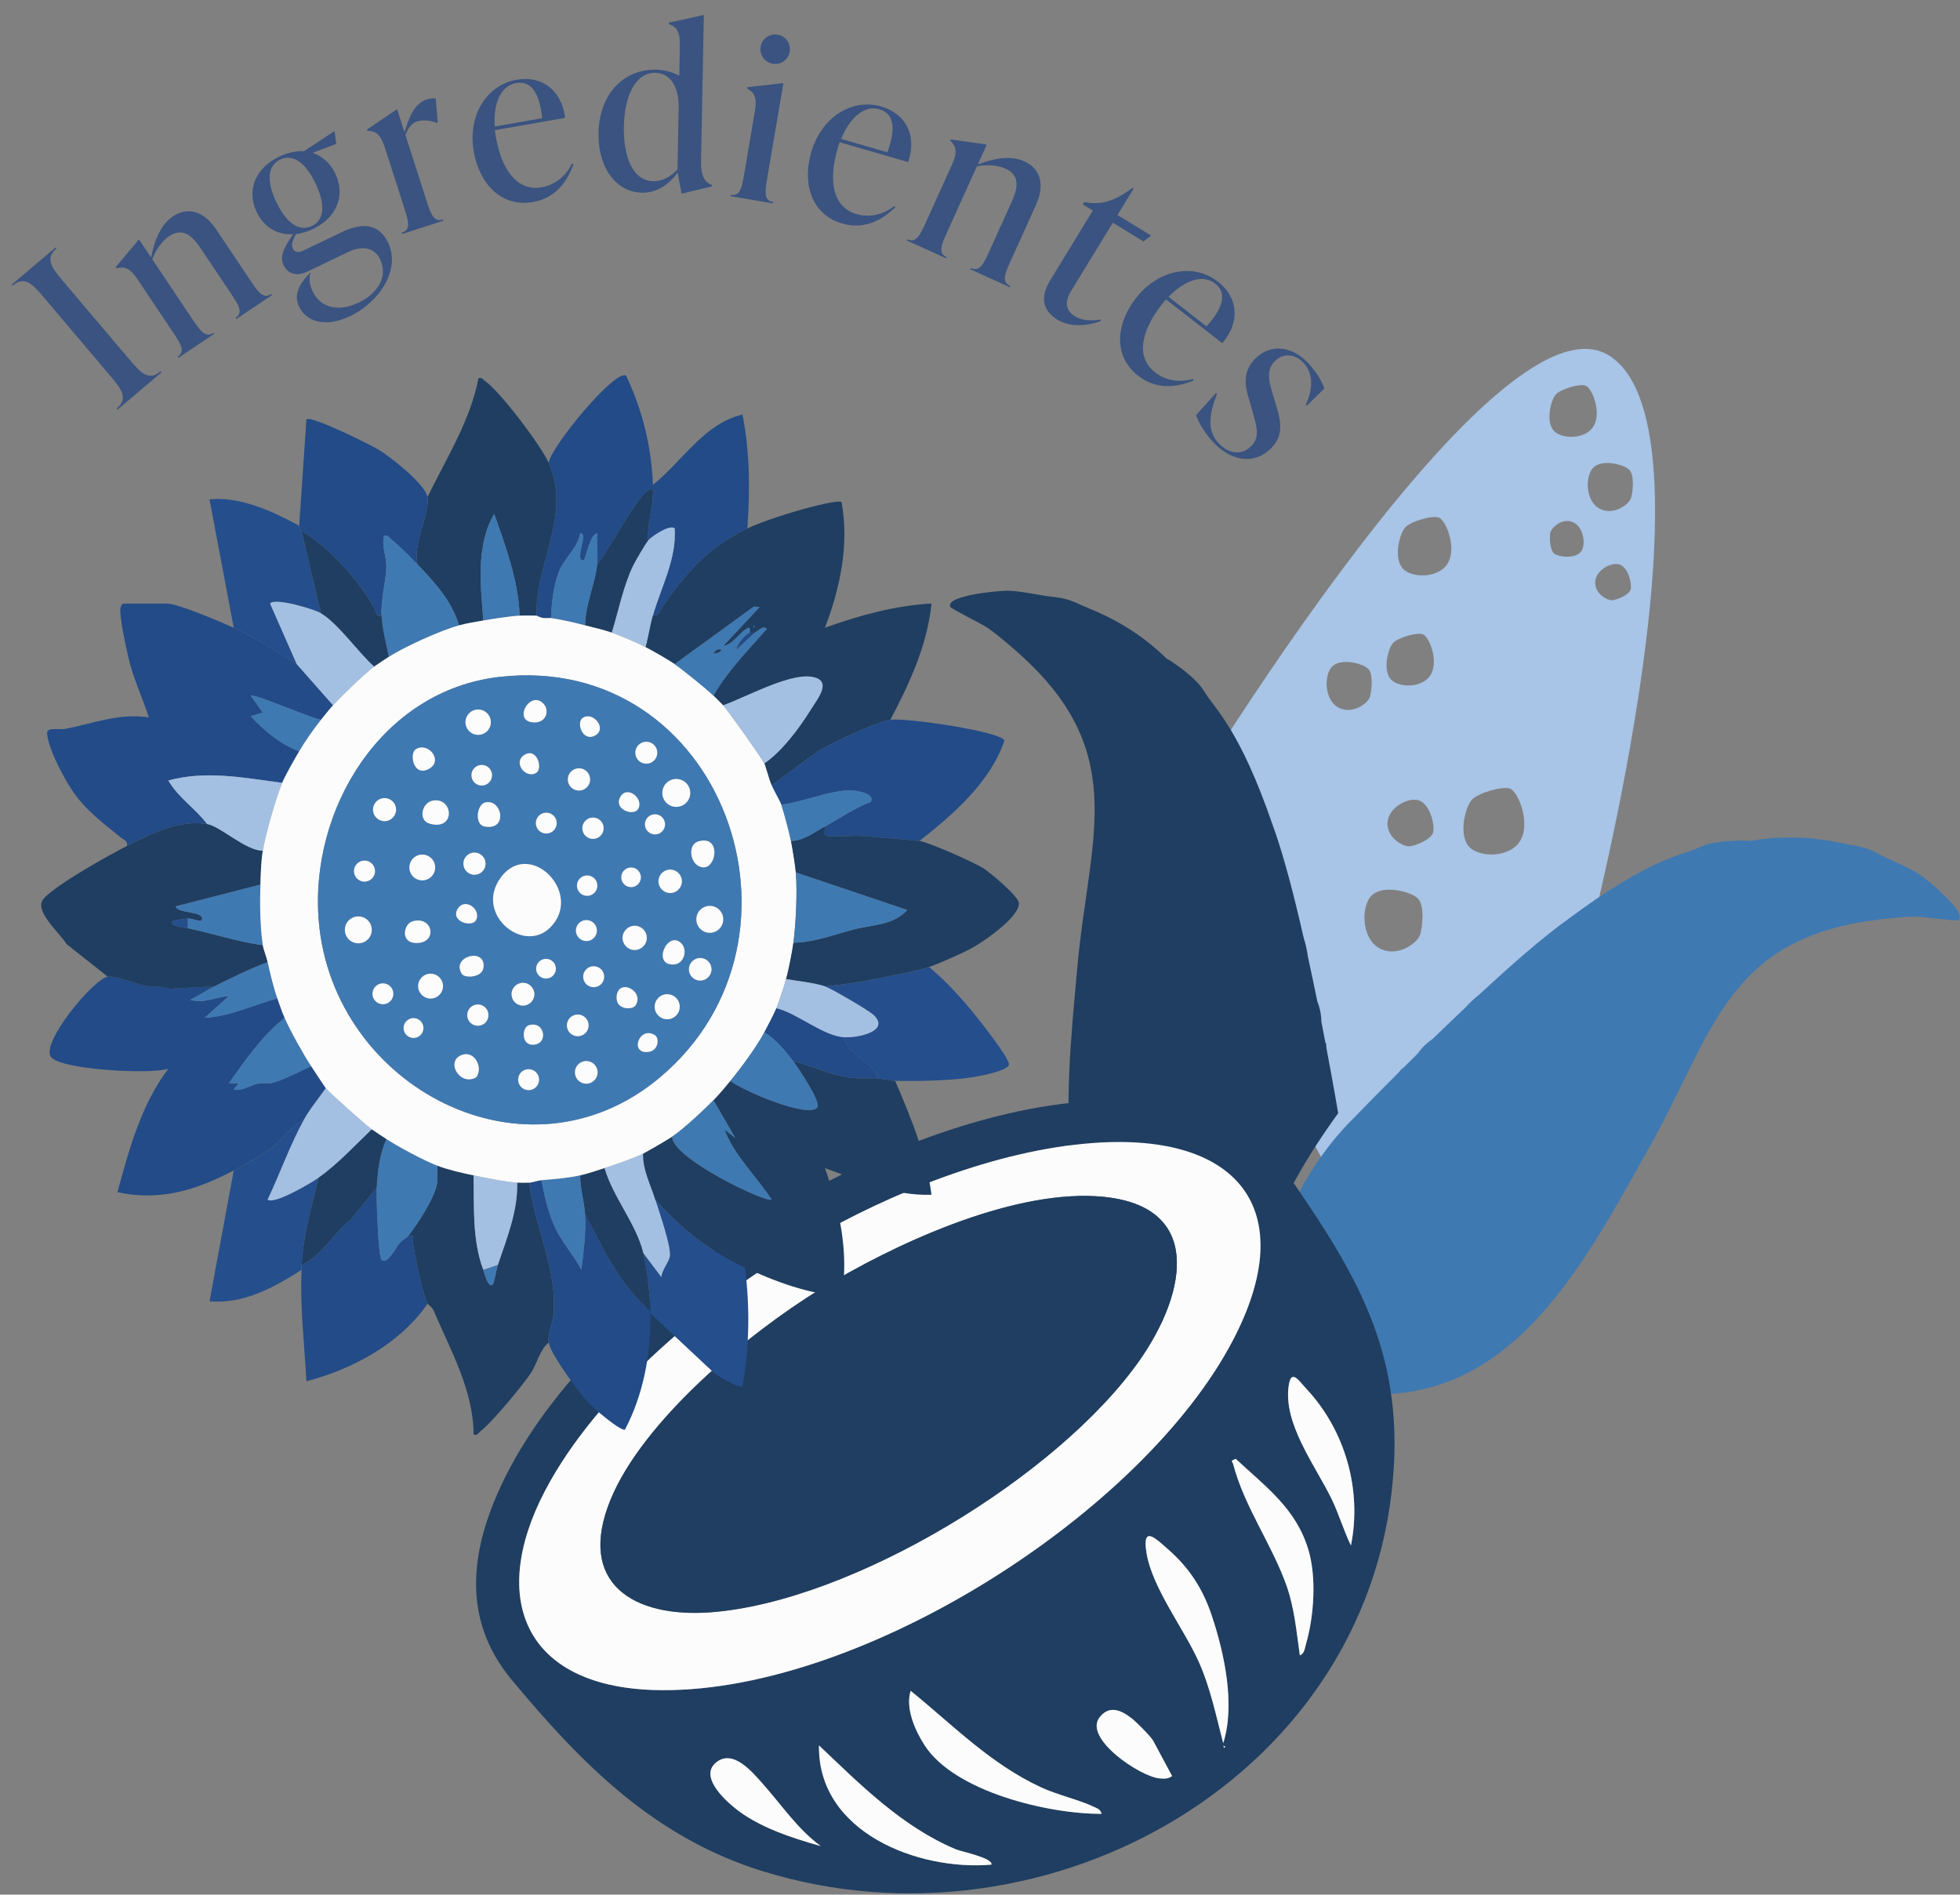 <svg width="809" height="782" viewBox="0 0 809 782" fill="none" xmlns="http://www.w3.org/2000/svg">
<rect x="0" y="0" width="809" height="782" fill="#808080" stroke="none"/>
<path d="M48.531 169.04L48.17 168.612C52.987 164.535 50.267 160.752 45.83 155.506L17.754 122.345C13.316 117.099 10.031 113.802 5.214 117.879L4.853 117.451L22.99 102.1L23.35 102.528C18.533 106.605 21.253 110.388 25.691 115.634L53.767 148.795C58.204 154.041 61.49 157.338 66.307 153.261L66.668 153.689L48.531 169.04Z" fill="#3A5380"/>
<path d="M103.52 116.034C106.827 120.963 108.81 123.438 111.98 121.321L112.292 121.783L97.487 131.705L97.175 131.243C100.337 129.117 98.817 126.346 95.501 121.408L82.794 102.435C79.183 97.035 75.259 93.849 69.786 97.519C66.932 99.426 64.37 102.936 62.827 106.978L79.618 132.048C82.925 136.978 84.907 139.453 88.077 137.335L88.389 137.797L73.584 147.719L73.272 147.257C76.434 145.131 74.914 142.36 71.599 137.422L56.825 115.36C53.517 110.431 51.275 109.914 48.04 110.744L47.728 110.282L57.102 99.088L57.41 98.886L62.371 106.297C63.643 99.527 66.252 92.741 71.344 89.332C77.514 85.206 84.114 87.039 89.277 94.758L103.537 116.05L103.52 116.034Z" fill="#3A5380"/>
<path d="M140.93 95.858C150.14 91.438 156.631 92.747 160.172 100.11C165.633 111.501 156.201 124.879 144.648 130.425C134.437 135.33 126.464 132.866 123.452 126.593C121.285 122.07 123.178 117.866 126.814 113.86L127.828 112.758L128.162 112.596C127.326 115.369 127.871 117.78 129.116 120.383C132.29 126.99 139.606 128.949 148.141 124.845C156.179 120.989 160.194 113.915 156.901 107.048C154.648 102.361 149.815 101.071 143.624 104.048L126.97 112.043C122.112 114.372 118.652 112.745 117.082 109.474C115.316 105.789 117.243 102.085 121.034 96.664C114.631 97.052 109.035 93.978 105.946 87.534C101.603 78.495 105.539 69.297 115.164 64.681C118.679 62.992 122.227 62.221 125.415 62.442L138.091 54.093L138.795 59.415L129.013 63.074C132.936 64.389 136.254 67.217 138.387 71.659C142.73 80.698 138.965 89.82 129.25 94.479C126.826 95.639 124.492 96.355 122.158 96.652C120.442 99.736 120.214 101.193 120.896 102.609C121.536 103.951 122.942 104.517 125.285 103.39L140.939 95.882L140.93 95.858ZM114.054 83.422C117.783 91.208 122.984 96.029 128.76 93.248C134.455 90.518 133.949 83.452 130.212 75.658C126.483 67.872 121.324 63.14 115.629 65.871C109.934 68.601 110.316 75.628 114.062 83.414L114.054 83.422Z" fill="#3A5380"/>
<path d="M179.841 40.634L180.67 50.508L180.14 50.674C177.444 49.591 174.282 49.443 172.16 50.122C170.39 50.688 168.709 52.114 167.347 55.767L176.154 83.166C177.972 88.82 179.199 91.744 182.83 90.57L182.996 91.1L166.024 96.565L165.859 96.034C169.482 94.868 168.785 91.779 166.966 86.124L158.839 60.846C157.02 55.192 155.006 54.088 151.655 53.985L151.489 53.455L163.585 45.273L163.936 45.159L166.973 54.616C168.894 47.859 171.39 42.561 176.074 41.064C177.224 40.69 178.427 40.495 179.841 40.634Z" fill="#3A5380"/>
<path d="M236.696 67.754C234.345 74.289 229.794 81.685 219.919 83.4C207.115 85.628 197.895 76.03 195.548 62.58C192.963 47.756 200.742 35.089 213.276 32.907C223.429 31.137 231.791 36.927 233.269 48.653L204.275 53.713C204.341 54.647 204.516 55.654 204.68 56.57C207.027 70.02 213.414 79.079 223.567 77.309C229.514 76.273 233.888 72.204 236.084 67.486L236.696 67.754ZM204.198 52.22L223.776 48.801C222.817 38.978 219.534 33.137 213.038 34.274C206.174 35.474 203.63 43.547 204.198 52.22Z" fill="#3A5380"/>
<path d="M289.351 66.628C289.238 72.564 290.764 75.195 293.904 76.369L293.898 76.927L281.681 79.851L281.303 79.841L279.702 71.269C276.185 75.938 271.377 79.653 264.965 79.532C254.382 79.323 246.772 69.343 247.049 54.86C247.363 38.801 257.393 28.498 270.858 28.761C274.479 28.834 277.706 29.817 280.375 31.262L280.613 18.725C280.727 12.79 279.177 11.086 276.045 9.904L276.051 9.346L290.136 6.273L290.506 6.275L289.351 66.612L289.351 66.628ZM279.629 69.974L280.117 44.538C280.276 36.18 276.957 30.176 270.463 30.056C261.834 29.894 257.727 40.491 257.504 52.092C257.27 64.44 260.969 74.632 269.696 74.792C273.686 74.867 276.979 72.706 279.629 69.974Z" fill="#3A5380"/>
<path d="M313.969 19.24C314.532 15.947 317.635 13.748 321.019 14.318C324.312 14.882 326.511 17.985 325.956 21.286C325.378 24.678 322.274 26.877 318.981 26.314C315.589 25.735 313.39 22.632 313.969 19.24ZM301.472 80.958L301.569 80.406C305.323 81.043 306.129 77.984 307.121 72.122L311.576 45.95C312.577 40.096 311.294 38.182 308.375 36.545L308.472 35.993L322.977 34.325L323.339 34.384L316.639 73.737C315.638 79.591 315.383 82.747 319.129 83.393L319.033 83.945L301.464 80.95L301.472 80.958Z" fill="#3A5380"/>
<path d="M369.537 85.55C364.562 90.393 357.219 95.033 347.59 92.246C335.098 88.633 331.042 75.953 334.84 62.85C339.017 48.403 351.568 40.434 363.788 43.978C373.681 46.842 378.661 55.722 374.843 66.888L346.575 58.705C346.222 59.573 345.944 60.546 345.69 61.446C341.899 74.556 343.659 85.506 353.552 88.37C359.352 90.045 365.066 88.315 369.109 85.041L369.537 85.55ZM347.174 57.331L366.258 62.851C369.709 53.604 369.316 46.922 362.987 45.092C356.296 43.155 350.466 49.302 347.174 57.331Z" fill="#3A5380"/>
<path d="M417.001 108.016C414.556 113.428 413.494 116.419 416.962 117.989L416.733 118.494L400.496 111.141L400.724 110.636C404.192 112.206 405.742 109.445 408.204 104.032L417.623 83.227C420.305 77.301 420.944 72.291 414.936 69.578C411.808 68.158 407.468 67.827 403.224 68.651L390.783 96.135C388.338 101.547 387.276 104.538 390.744 106.108L390.515 106.612L374.278 99.26L374.506 98.755C377.974 100.325 379.524 97.564 381.986 92.151L392.936 67.969C395.381 62.557 394.636 60.387 392.221 58.059L392.45 57.555L406.908 59.613L407.247 59.763L403.579 67.881C410.009 65.392 417.141 64.03 422.727 66.563C429.497 69.624 431.406 76.204 427.58 84.653L417.009 107.991L417.001 108.016Z" fill="#3A5380"/>
<path d="M454.446 132.479C447.819 134.956 441.085 134.767 436.653 132.057C430.553 128.336 429.051 122.955 433.458 115.742L451.069 86.891L446.952 84.373L447.534 83.419L448.933 83.623C454.742 84.452 460.019 83.108 467.452 77.523L467.925 77.818L461.247 88.757L475.116 97.228L471.993 99.665L459.311 91.92L441.986 120.289C439.277 124.721 439.933 128.288 443.817 130.646C446.672 132.383 450.745 132.489 454.172 131.86L454.454 132.471L454.446 132.479Z" fill="#3A5380"/>
<path d="M492.657 157.019C486.246 159.672 477.707 161.272 469.797 155.114C459.532 147.135 460.455 133.855 468.843 123.081C478.081 111.209 492.681 108.455 502.721 116.266C510.855 122.593 512.189 132.68 504.498 141.643L481.269 123.568C480.625 124.237 480 125.052 479.43 125.777C471.059 136.55 468.638 147.371 476.772 153.698C481.535 157.402 487.486 157.917 492.456 156.374L492.665 157.01L492.657 157.019ZM482.317 122.515L497.994 134.712C504.624 127.401 506.74 121.043 501.537 117.01C496.033 112.736 488.35 116.274 482.309 122.523L482.317 122.515Z" fill="#3A5380"/>
<path d="M493.689 171.329L501.91 162.217L502.312 162.603C499.137 170.795 497.952 177.809 503.221 183.179C506.867 186.888 512.098 188.384 516.339 184.22C520.185 180.448 518.845 176.303 516.681 168.8L515.542 164.849C514.081 159.91 512.431 153.596 518.268 147.875C524.565 141.695 533.223 142.965 539.587 149.455C542.188 152.108 545.363 156.54 546.639 160.349L539.351 167.508L538.95 167.121C542.045 160.449 542.105 153.882 537.882 149.569C534.303 145.924 529.58 145.74 526.266 148.993C522.558 152.639 523.759 157.312 525.09 161.851L526.234 165.663C528.272 172.511 530.634 179.157 524.474 185.212C517.911 191.651 508.666 190.573 501.257 183.026C497.937 179.648 494.896 174.96 493.689 171.329Z" fill="#3A5380"/>
<g clip-path="url(#clip0_1195_254)">
<path d="M652.05 402.89C652.05 402.89 712.88 178.21 664.38 146.88C615.88 115.56 477.47 350.07 477.47 350.07L551.72 489.68L652.05 402.88V402.89ZM627.66 346.68C623.58 354.25 610.04 354.22 606.03 349.08C602.01 343.94 604.88 332.82 607.58 330.04C610.28 327.26 620.01 324.35 623.27 325.5C626.53 326.66 631.75 339.11 627.67 346.68H627.66ZM673.03 243.39C672.37 245.56 667.64 247.44 665.67 247.73C663.7 248.02 658.3 245.27 658.42 240.26C658.54 235.25 665.47 231.59 668.86 233.15C672.25 234.71 673.68 241.22 673.03 243.39ZM658.02 192.66C661.89 189.49 670.39 191.79 672.53 193.94C674.67 196.09 674.03 203.04 673.18 205.63C672.33 208.21 665.85 213.1 660.05 209.84C654.25 206.58 654.14 195.84 658.01 192.67L658.02 192.66ZM652.37 227.92C649.85 230.68 643.36 229.89 641.56 228.54C639.76 227.19 639.51 221.99 639.87 219.99C640.23 217.99 644.49 213.69 649.09 215.47C653.69 217.25 654.88 225.16 652.36 227.91L652.37 227.92ZM642.29 162.7C644.39 160.54 651.95 158.27 654.49 159.17C657.02 160.07 661.08 169.75 657.91 175.63C654.74 181.51 644.22 181.49 641.09 177.5C637.97 173.51 640.2 164.86 642.29 162.7ZM552.27 291.94C546.47 288.68 546.36 277.94 550.23 274.77C554.1 271.6 562.6 273.9 564.74 276.05C566.88 278.2 566.24 285.15 565.39 287.74C564.54 290.32 558.06 295.21 552.26 291.95L552.27 291.94ZM578.73 234.33C575.2 229.82 577.72 220.06 580.09 217.61C582.46 215.17 591 212.61 593.86 213.63C596.72 214.65 601.31 225.58 597.72 232.22C594.13 238.86 582.25 238.84 578.73 234.33ZM590.68 278.25C587.5 284.13 576.99 284.11 573.86 280.12C570.74 276.13 572.97 267.48 575.06 265.32C577.16 263.16 584.72 260.89 587.26 261.79C589.79 262.69 593.85 272.37 590.68 278.25ZM572.7 339.68C572.85 333.23 581.77 328.53 586.13 330.54C590.49 332.55 592.33 340.93 591.49 343.71C590.65 346.5 584.56 348.92 582.02 349.29C579.49 349.66 572.54 346.12 572.69 339.67L572.7 339.68ZM566.6 369.21C571.58 365.13 582.51 368.09 585.27 370.86C588.03 373.62 587.2 382.57 586.11 385.9C585.02 389.23 576.68 395.51 569.22 391.31C561.76 387.11 561.62 373.3 566.6 369.22V369.21Z" fill="#A8C4E6"/>
<path d="M547.07 430.38C546.54 427.6 545.98 424.69 545.39 421.68C545.37 418.83 544.79 415.92 543.71 413.25C542.51 407.31 541.21 401.13 539.85 394.91C539.51 392.28 538.92 389.65 538.11 387.12C534.16 369.73 529.78 352.81 525.49 341.05C511.58 300.47 501.46 292.77 497.05 285.36C493.09 278.72 481.72 271.88 481.72 271.88L481.77 272.08C472.46 262.91 462.12 256.26 449.32 251.05C444.16 248.95 441.88 247.2 435.71 246.48C429.22 245.86 422.68 244.06 416.15 243.81C413.48 243.71 389.73 245.62 392.32 250.56C392.72 251.33 404.73 257.23 407.65 259.14C407.73 259.2 407.81 259.26 407.91 259.32C412.57 262.65 418.7 267.92 422.95 271.88C466.2 312.13 449.29 347.28 444.7 398.96C439.7 455.27 430.98 522.2 488.67 552.5C501.21 559.08 506.85 559.51 519.51 563.45C520.61 563.67 521.48 562.76 522.24 562.55C522.24 562.55 499.99 531.52 552.34 459.47C552.34 459.47 550.5 448.45 547.52 432.74C547.45 432.02 547.37 431.3 547.31 430.58L547.08 430.4L547.07 430.38Z" fill="#1F3E61"/>
<path d="M792.27 360.85C786.74 357.38 780.32 355.17 774.61 352.02C769.11 349.13 766.24 349.29 760.8 348.11C747.29 345.19 735 344.85 722.14 347.17L722.29 347.03C722.29 347.03 709.03 346.26 702.02 349.51C694.2 353.14 681.5 353.79 647.12 379.45C636.94 386.74 623.78 398.24 610.71 410.37C608.62 412.01 606.65 413.85 604.88 415.83C600.25 420.19 595.7 424.57 591.35 428.8C588.96 430.39 586.83 432.46 585.21 434.81C583.02 436.96 580.92 439.05 578.91 441.05L578.62 441.07C578.16 441.63 577.69 442.18 577.23 442.73C565.91 454.03 558.17 462.08 558.17 462.08C558.17 462.08 512.94 504.06 524.86 564.17C525.36 564.77 525.57 566.01 526.6 566.45C539.28 570.34 544.18 573.17 558.24 574.81C622.97 582.34 653.52 522.16 681.16 472.84C706.53 427.58 712.39 389.01 770.81 380.18C776.55 379.31 784.59 378.42 790.31 378.3C790.42 378.31 790.52 378.3 790.63 378.3C794.12 378.37 807.37 380.27 808.13 379.86C813.05 377.24 794.52 362.26 792.26 360.84L792.27 360.85Z" fill="#3F79B2"/>
<path d="M377.68 519.84C376.13 520.02 373.71 520.56 371.69 520.84L377.68 519.84Z" fill="#132D54"/>
<path d="M314.6 772.26C270.19 758.44 240.21 728.28 211.08 693.16C189.39 667.01 194.7 637.14 208.87 608.97C249.3 528.54 379.16 449.11 469.4 454.39C491.35 455.68 515.96 462.31 529.2 481.39C557.1 521.6 578.07 553.66 575.36 604.48C568.54 732.34 432.66 808.99 314.61 772.25L314.6 772.26ZM333.43 512.17C293.44 535.48 246.62 573.91 224.96 615.31C201.55 660.04 216.78 695.77 269.59 697.52C351.67 700.24 467.51 627.61 507.09 556.53C538.1 500.84 512.53 467.09 450.83 471.78C411.14 474.8 367.64 492.23 333.42 512.17H333.43ZM557.61 637.9C562.24 614.93 555.28 590.34 539.14 573.13C536.23 570.03 533.09 564.95 532 571.44C529.31 587.4 543.06 605.06 549.75 618.91C552.58 624.78 554.71 631.97 557.62 637.9H557.61ZM510.05 602.12C507.56 603.16 508.63 602.87 509.02 604.37C513.58 621.86 525.18 637.76 531.09 654.64C534.33 663.9 535.14 673.63 536.52 683.23C538.44 682.49 538.59 680.19 539.08 678.47C542.36 667.05 543.46 651.03 540.03 639.61C534.91 622.57 522.43 613.66 510.05 602.12ZM295.57 727.46C288.8 733.05 298.44 742.21 302.97 745.96C312.72 754.04 326.8 758.57 338.76 761.95C329.05 754.77 322.63 744.96 314.79 736.19C310.42 731.3 302.51 721.73 295.58 727.46H295.57ZM504.89 719.48C509.94 703.61 505.37 682.36 500.12 666.71C496.44 655.74 490.88 647.14 482.15 639.49C477.01 634.99 471.37 629.24 473.21 640.85C475.49 655.27 488.56 672.05 494.74 685.77C499.55 696.44 501.96 708.24 504.89 719.49V719.48ZM454.69 748.64C454.13 746.72 453.03 746.48 451.51 745.75C445.34 742.79 436.43 740.84 429.58 737.66C408.78 727.98 393.44 712.16 375.87 697.85C373.64 705.1 377.67 714.18 381.63 720.33C394.01 739.58 432.93 748.77 454.69 748.64ZM409.21 769.61C409.93 766.86 396.86 764.26 394.51 763.28C372.36 753.99 355.17 736.67 338.04 720.4C337.45 756.22 378.9 772.23 409.21 769.61ZM483.79 733.05L476 718.51C475.05 716.74 468.95 710.64 467.01 709.15C462.75 705.87 457.87 703.61 453.83 708.86C447.15 717.54 470.77 733.41 478.7 734.02C480.59 734.16 482.16 734.26 483.79 733.05ZM504.91 720.6L505.38 721.48C505.79 720.88 505.64 720.59 504.91 720.6Z" fill="#1F3E61"/>
<path d="M333.43 512.17C367.64 492.23 411.15 474.79 450.84 471.78C512.53 467.09 538.1 500.85 507.1 556.53C467.52 627.62 351.68 700.25 269.6 697.52C216.78 695.77 201.56 660.03 224.97 615.31C246.64 573.91 293.45 535.48 333.44 512.17H333.43ZM338.47 532.16C308.78 550.35 265.34 586.36 251.98 619.04C237.83 653.64 261.68 667.83 293.32 665.47C351.72 661.11 437.31 609.05 470.68 561.04C489.74 533.61 497.5 496.36 452.33 493.74C416.3 491.65 368.71 513.64 338.47 532.17V532.16Z" fill="#FCFCFC"/>
<path d="M454.69 748.64C432.93 748.77 394.01 739.57 381.63 720.33C377.67 714.18 373.64 705.11 375.87 697.85C393.44 712.15 408.77 727.98 429.58 737.66C436.43 740.85 445.34 742.8 451.51 745.75C453.03 746.48 454.14 746.72 454.69 748.64Z" fill="#FCFCFC"/>
<path d="M504.89 719.48C501.96 708.24 499.55 696.44 494.74 685.76C488.56 672.04 475.49 655.26 473.21 640.84C471.37 629.24 477.01 634.98 482.15 639.48C490.88 647.13 496.44 655.72 500.12 666.7C505.37 682.36 509.95 703.6 504.89 719.47V719.48Z" fill="#FCFCFC"/>
<path d="M409.21 769.61C378.9 772.23 337.45 756.22 338.04 720.4C355.17 736.67 372.37 753.98 394.51 763.28C396.86 764.26 409.93 766.86 409.21 769.61Z" fill="#FCFCFC"/>
<path d="M510.05 602.12C522.43 613.67 534.91 622.57 540.03 639.61C543.46 651.03 542.37 667.05 539.08 678.47C538.59 680.19 538.44 682.49 536.52 683.23C535.14 673.62 534.33 663.9 531.09 654.64C525.19 637.76 513.58 621.86 509.02 604.37C508.63 602.87 507.56 603.15 510.05 602.12Z" fill="#FCFCFC"/>
<path d="M557.61 637.9C554.7 631.96 552.57 624.78 549.74 618.91C543.06 605.07 529.3 587.4 531.99 571.44C533.09 564.94 536.23 570.03 539.13 573.13C555.27 590.35 562.23 614.94 557.6 637.9H557.61Z" fill="#FCFCFC"/>
<path d="M483.79 733.05C482.16 734.26 480.58 734.16 478.7 734.02C470.76 733.41 447.15 717.54 453.83 708.86C457.87 703.61 462.75 705.87 467.01 709.15C468.95 710.64 475.05 716.74 476 718.51L483.79 733.05Z" fill="#FCFCFC"/>
<path d="M295.57 727.46C302.5 721.73 310.42 731.3 314.78 736.19C322.62 744.97 329.04 754.78 338.75 761.95C326.79 758.57 312.71 754.04 302.96 745.96C298.43 742.2 288.79 733.05 295.56 727.46H295.57Z" fill="#FCFCFC"/>
<path d="M504.91 720.6C505.64 720.59 505.8 720.88 505.38 721.48L504.91 720.6Z" fill="#FCFCFC"/>
<path d="M338.47 532.16C368.71 513.63 416.3 491.64 452.33 493.73C497.5 496.35 489.74 533.6 470.68 561.03C437.31 609.04 351.72 661.11 293.32 665.46C261.68 667.82 237.83 653.64 251.98 619.03C265.35 586.35 308.79 550.34 338.47 532.15V532.16Z" fill="#1F3E61"/>
<path d="M96.48 259.11C105.95 263.48 113.67 268.71 122.48 274.11L137.48 291.11C135.82 292.91 134.03 295.18 132.48 297.11C128.49 296.47 104.65 286.11 103.48 287.12L108.47 294.1L103.48 295.6C109 301.57 115.74 307.18 123.47 310.11C121.61 313.26 117.72 320.03 116.47 323.11C100.69 321.04 85.27 317.88 69.47 322.12C73.47 329.2 80.64 333.65 85.47 340.11C73.81 338.23 62.5 344.07 52.47 349.11C52.62 346.86 50.92 346.53 49.61 345.47C42.85 339.97 36.31 335.13 31.05 328.03C27.09 322.68 19.77 309.08 19.44 302.62C19.31 299.98 24.25 301.31 26.71 300.86C38.4 298.7 48.89 294.19 61.46 296.11C58.64 287.57 54.99 280.07 52.95 271.13C51.85 266.32 49.53 255.82 49.66 251.37C49.69 250.43 50.35 249.12 50.96 249.12H68.96C73.44 249.12 91.38 256.78 96.46 259.12L96.48 259.11Z" fill="#224B87"/>
<path d="M88.48 407.11C85.19 408.75 81.9 411.07 78.48 412.61C83.83 414.38 89.18 411.5 94.47 411.11L84.47 420.09C95.04 419.51 104.47 414.82 114.47 412.1C115.29 414.43 116.53 417.94 117.47 420.1C108.17 427.54 101.29 437.45 94.47 447.09L98.47 447.11L96.48 449.6C99.38 450.66 103.06 448.05 106.21 447.33C108.34 446.85 110.73 447.43 112.74 446.86C117.81 445.42 123.56 442.19 128.47 440.09C129.44 441.55 134.11 448.68 134.47 449.09C131.53 453.35 127.98 457.56 125.47 462.09C120.45 464.59 116.73 470.25 112.4 473.52C108.3 476.62 101.13 480.64 96.47 483.09C81.02 491.19 66.18 495.87 48.47 492.08C53.3 474.31 58.26 456 69.47 441.1C62.27 443.58 24.28 441.49 20.92 436.1C17.12 430.01 38.44 404.23 44.47 403.09C47.54 402.51 56.28 406.16 60.23 406.83C63.44 407.38 66.82 407.03 69.98 408.07L88.47 407.08L88.48 407.11Z" fill="#224B87"/>
<path d="M226.48 191.11C226.94 184.93 254.13 151.85 258.47 155.11C265.18 169.38 268.91 184.29 269.49 200.11C281.64 190.46 290.5 174.85 306.47 171.11C309.54 186.71 309.6 202.33 308.48 218.11C292.22 226.07 282.91 236.64 273 251.13C272.02 252.57 271.95 254.27 269.48 254.11C272.86 242.3 279.31 230.81 278.48 218.11C276.55 216.24 269.01 221.37 267.48 223.11C267.08 217.06 269.21 210.48 269.47 204.59C269.51 203.6 270.01 201.27 267.99 202.12C263.47 204.01 250.46 228.31 246.48 233.11C246.94 229.03 246.16 224.29 246.48 220.11C243.3 220.72 241.78 230.81 240.98 231.12C237.93 232.3 240.4 224.57 240.48 223.6C240.57 222.51 241.21 219.87 239.5 220.13C238.13 226.87 232.72 230.26 230.45 236.59C228.44 242.21 227.57 249.18 227.48 255.12C226.85 255.02 226.12 255.2 225.48 255.12C224.78 255.03 224.56 255.12 224.48 255.12C222.82 254.96 221.64 254.12 221.48 254.12C220.73 232.23 236.1 213.02 226.48 191.12V191.11Z" fill="#224B87"/>
<path d="M85.48 340.11C90.93 340.99 101.46 351.18 108.48 351.11C107.76 355.38 107.62 360.73 107.48 365.11L72.48 374.12C73.38 377.08 83.2 375.95 83.48 379.11L82.48 380.11C80.82 379.85 79.2 379.04 77.48 379.11C76.73 379.14 71.71 379.92 71.48 380.12C68.92 382.22 76.46 382.9 77.48 383.11C87.99 385.28 97.95 388.72 108.48 390.11C108.78 392.03 109.98 394.86 110.48 397.11C103.11 399.84 95.62 403.56 88.48 407.11L69.99 408.1C66.83 407.06 63.45 407.41 60.24 406.86C56.3 406.18 47.55 402.53 44.48 403.12L27.45 389.65C24.85 385.15 13.8 375.96 17.91 371.05C22.63 365.41 45.03 352.87 52.48 349.12C62.51 344.08 73.82 338.24 85.48 340.12V340.11Z" fill="#1F3E61"/>
<path d="M195.48 485.11C195.7 497.99 194.88 511.98 199.48 524.11C199.74 524.79 201.42 532.1 203.47 530.11C203.86 529.73 204.98 523.6 205.48 522.11C209.18 511.15 213.76 499.97 213.48 488.11C215.12 488.2 216.83 488.14 218.48 488.11C220.66 506.55 230.09 523.68 228.47 542.6C228.14 546.46 225.95 550.1 226.48 554.11C222.78 557.14 221.8 562.53 219.3 566.43C216.06 571.49 202.94 587.2 198.48 590.61C197.48 591.38 197.22 592.55 195.48 592.1C195.44 573.88 185.98 557.34 179.03 541.02C178.36 539.45 176.55 538.28 176.48 538.1C173.59 531.06 171.79 521.12 170.5 513.53C170.18 511.66 171.62 509.53 168.48 510.1C172.37 505.26 179.38 494.48 180.39 488.51C180.79 486.13 180.34 483.51 180.48 481.1C185 482.83 190.69 484.12 195.48 485.1V485.11Z" fill="#1F3E61"/>
<path d="M226.48 191.11C236.1 213.01 220.73 232.22 221.48 254.11C219.18 254.05 216.78 254 214.48 254.11C213.96 239.59 208.76 225.66 203.98 212.11C196.34 225.09 198.42 241.62 199.48 256.11C196.47 256.62 192.32 257.32 189.48 258.11C186.63 248.33 179.43 240.3 172.48 233.11C169.95 225.73 177.66 210.81 176.48 205.11C184.18 189.22 194.16 173.62 197.49 156.11C199.01 155.7 199.15 156.51 200 157.09C206.37 161.48 223.31 183.87 226.49 191.1L226.48 191.11Z" fill="#1F3E61"/>
<path d="M176.48 205.11C177.66 210.81 169.95 225.73 172.48 233.11C169.73 230.27 164.41 224.85 161.49 222.6C160.49 221.83 160.22 220.66 158.49 221.11C157.46 225.17 159.54 230.11 159.48 233.61C159.37 240.29 157.12 246.64 157.48 254.11C155.06 254.64 155.41 252.88 154.66 251.48C148.18 239.43 136.13 226.19 124.48 219.11C124.07 218.58 123.87 217.49 123.48 217.11L126.48 173.1C128.25 171.3 152.84 183.52 156.4 185.69C161.36 188.72 175.36 199.71 176.48 205.11Z" fill="#224B87"/>
<path d="M223.48 487.11C224.55 492.9 226.07 499.36 228.29 504.8C231.3 512.2 236.31 517.19 239.99 524.1C240.88 516.47 241.96 508.83 241.49 501.1C248.97 515.36 255.9 530.46 268.49 541.1C268.5 541.43 268.49 541.77 268.49 542.1C268.72 558.42 265.62 575.55 257.94 590.09C255.83 590.57 244.97 581.18 242.98 579.12C239.27 575.27 227.09 558.68 226.49 554.11C225.96 550.1 228.15 546.46 228.48 542.6C230.1 523.68 220.67 506.55 218.49 488.11C219.77 488.09 221.75 487.26 223.49 487.11H223.48Z" fill="#224B87"/>
<path d="M155.48 490.11C155.3 493.8 156.1 519.16 157.54 520.07C160.19 521.74 163.33 514.97 164.97 513.09C166.03 511.87 167.88 510.85 168.48 510.11C171.63 509.54 170.19 511.66 170.5 513.54C171.79 521.13 173.59 531.07 176.48 538.11C165.01 554.66 145.67 565.04 126.48 570.11C125.66 554.81 123.77 539.46 124.48 524.11C124.51 523.45 124.44 522.77 124.48 522.11C132.74 518.44 137.78 508.74 144.99 503.12L155.48 490.11Z" fill="#224B87"/>
<path d="M307.48 523.11C309.55 539.42 309.37 555.89 306.47 572.11C305.19 573.35 296.2 567.81 294.57 566.52L268.48 542.11C268.48 541.78 268.49 541.44 268.48 541.11C268.24 534.08 267.15 523.91 265.48 517.11L272.98 527.11C273.13 524.16 276.07 521.09 276.46 518.53C277.09 514.42 272 500.13 270.48 495.12C281.47 507.45 292.52 516.03 307.48 523.12V523.11Z" fill="#254E8C"/>
<path d="M125.48 462.11C119.72 472.52 115.6 484.35 110.48 495.1C113.04 497.37 128.55 488.15 131.48 486.11C128.62 498.27 125.26 509.49 124.48 522.11C124.44 522.77 124.51 523.45 124.48 524.11C113.03 531.44 100.61 538.3 86.48 537.11L96.48 483.11C101.14 480.67 108.31 476.64 112.41 473.54C116.74 470.27 120.46 464.6 125.48 462.11Z" fill="#254E8C"/>
<path d="M123.48 217.11C123.87 217.49 124.07 218.58 124.48 219.11L132.48 253.11C129.43 251.36 113.39 246.55 111.48 249.12L122.48 274.11C113.67 268.71 105.95 263.48 96.48 259.11L86.48 206.11C94.83 205.29 102.8 207.59 110.47 210.63C112.52 211.44 122.48 216.12 123.49 217.11H123.48Z" fill="#254E8C"/>
<path d="M267.48 223.11C269.01 221.36 276.55 216.24 278.48 218.11C279.31 230.81 272.86 242.3 269.48 254.11C268.24 258.43 267.72 262.81 266.48 267.11C263 265.33 256.17 262.41 252.48 261.11C255.19 252.28 257.3 241.67 261.3 233.43C262.19 231.6 266.39 224.35 267.48 223.11Z" fill="#A3C0E3"/>
<path d="M310.98 258.11C311.63 258.44 311.63 258.78 310.98 259.11V258.11Z" fill="#3F79B2"/>
<path d="M132.48 253.11C139.4 257.07 148.13 269.53 154.48 275.11C150.23 278.29 141.24 287.03 137.48 291.11L122.48 274.11L111.48 249.12C113.39 246.55 129.43 251.36 132.48 253.11Z" fill="#A3C0E3"/>
<path d="M116.48 323.11C113.86 329.55 109.63 344.3 108.48 351.11C101.46 351.18 90.93 340.99 85.48 340.11C80.66 333.66 73.48 329.2 69.48 322.12C85.28 317.88 100.7 321.04 116.48 323.11Z" fill="#A3C0E3"/>
<path d="M132.48 297.11C129.54 300.77 125.86 306.07 123.48 310.11C115.75 307.18 109 301.57 103.49 295.6L108.48 294.1L103.49 287.12C104.66 286.12 128.49 296.47 132.49 297.11H132.48Z" fill="#3F79B2"/>
<path d="M265.48 476.11C265.26 482.82 268.59 488.91 270.48 495.11C272.01 500.12 277.1 514.41 276.46 518.52C276.06 521.08 273.13 524.15 272.98 527.1L265.48 517.1C262.51 505.03 253.01 494.22 249.48 482.1C253.75 480.72 261.65 477.99 265.48 476.1V476.11Z" fill="#A3C0E3"/>
<path d="M153.48 466.11C146.75 472.59 139.14 480.76 131.48 486.11C128.55 488.15 113.04 497.37 110.48 495.1C115.6 484.34 119.72 472.51 125.48 462.11C127.99 457.58 131.54 453.37 134.48 449.11C136.78 451.71 150.27 463.71 153.48 466.11Z" fill="#A3C0E3"/>
<path d="M128.48 440.11C123.57 442.21 117.82 445.44 112.75 446.88C110.74 447.45 108.35 446.87 106.22 447.35C103.07 448.07 99.39 450.68 96.49 449.62L98.48 447.13L94.48 447.11C101.3 437.47 108.18 427.56 117.48 420.12C119.74 425.33 125.3 435.32 128.48 440.12V440.11Z" fill="#3F79B2"/>
<path d="M110.48 397.11C111.5 401.71 112.94 407.73 114.48 412.11C104.48 414.83 95.05 419.52 84.48 420.1L94.48 411.12C89.18 411.5 83.83 414.38 78.49 412.62C81.9 411.08 85.19 408.75 88.49 407.12C95.63 403.57 103.12 399.85 110.49 397.12L110.48 397.11Z" fill="#3F79B2"/>
<path d="M246.48 233.11C250.46 228.31 263.47 204.01 267.99 202.12C270 201.28 269.51 203.6 269.47 204.59C269.21 210.48 267.08 217.06 267.48 223.11C266.39 224.36 262.2 231.6 261.3 233.43C257.3 241.67 255.18 252.27 252.48 261.11C248.93 259.86 245.12 259.07 241.48 258.11C241.54 249.83 245.61 240.83 246.48 233.11Z" fill="#1F3E61"/>
<path d="M227.48 255.11C227.57 249.16 228.43 242.2 230.45 236.58C232.71 230.25 238.12 226.86 239.5 220.12C241.21 219.86 240.57 222.5 240.48 223.59C240.4 224.56 237.92 232.3 240.98 231.11C241.78 230.8 243.3 220.71 246.48 220.1C246.17 224.28 246.95 229.02 246.48 233.1C245.61 240.82 241.54 249.82 241.48 258.1C236.91 256.89 232.15 255.82 227.48 255.1V255.11Z" fill="#3F79B2"/>
<path d="M107.48 365.11C107.24 372.71 107.33 382.65 108.48 390.11C97.95 388.72 87.99 385.28 77.48 383.11V379.11C79.2 379.04 80.82 379.85 82.48 380.11C83.24 380.2 83.55 379.86 83.48 379.11C83.2 375.96 73.39 377.08 72.48 374.12L107.48 365.11Z" fill="#3F79B2"/>
<path d="M77.48 379.11V383.11C76.46 382.9 68.92 382.22 71.48 380.12C71.72 379.93 76.74 379.14 77.48 379.11Z" fill="#254E8C"/>
<path d="M82.48 380.11L83.48 379.11C83.55 379.86 83.24 380.2 82.48 380.11Z" fill="#254E8C"/>
<path d="M180.48 481.11C180.34 483.53 180.8 486.14 180.39 488.52C179.38 494.48 172.37 505.26 168.48 510.11C167.88 510.85 166.03 511.87 164.97 513.09C163.33 514.96 160.19 521.73 157.54 520.07C156.1 519.16 155.3 493.81 155.48 490.11C155.81 483.27 156.66 476.46 159.48 470.11C164.42 473.35 175.01 479.01 180.48 481.11Z" fill="#3F79B2"/>
<path d="M213.48 488.11C213.76 499.97 209.18 511.15 205.48 522.11L199.48 524.11C194.88 511.98 195.7 497.99 195.48 485.11C200.52 486.14 208.63 487.84 213.48 488.11Z" fill="#A3C0E3"/>
<path d="M205.48 522.11C204.98 523.59 203.86 529.73 203.47 530.11C201.42 532.11 199.74 524.79 199.48 524.11L205.48 522.11Z" fill="#3F79B2"/>
<path d="M172.48 233.11C179.43 240.3 186.63 248.33 189.48 258.11C181.63 260.3 167.39 266.74 160.48 271.11C159.38 265.62 157.75 259.7 157.48 254.11C157.12 246.64 159.37 240.29 159.48 233.61C159.54 230.12 157.46 225.17 158.49 221.11C160.22 220.66 160.49 221.83 161.49 222.6C164.42 224.85 169.74 230.26 172.48 233.11Z" fill="#3F79B2"/>
<path d="M214.48 254.11C210.44 254.31 203.88 255.36 199.48 256.11C198.42 241.62 196.34 225.1 203.98 212.11C208.76 225.65 213.96 239.59 214.48 254.11Z" fill="#3F79B2"/>
<path d="M124.48 219.11C136.13 226.19 148.18 239.43 154.66 251.48C155.41 252.88 155.06 254.64 157.48 254.11C157.75 259.7 159.38 265.62 160.48 271.11C159.08 272 155.64 274.24 154.48 275.11C148.13 269.53 139.4 257.07 132.48 253.11L124.48 219.11Z" fill="#1F3E61"/>
<path d="M249.48 482.11C253.01 494.23 262.51 505.04 265.48 517.11C267.15 523.91 268.24 534.08 268.48 541.11C255.89 530.47 248.96 515.37 241.48 501.11C241.14 495.52 239.38 490.65 239.48 485.11C242.52 484.45 246.42 483.1 249.48 482.11Z" fill="#1F3E61"/>
<path d="M239.48 485.11C239.38 490.65 241.14 495.52 241.48 501.11C241.95 508.84 240.88 516.47 239.98 524.11C236.3 517.2 231.29 512.21 228.28 504.81C226.07 499.36 224.54 492.91 223.47 487.12C228.82 486.66 234.22 486.26 239.47 485.12L239.48 485.11Z" fill="#3F79B2"/>
<path d="M159.48 470.11C156.66 476.46 155.81 483.27 155.48 490.11L144.99 503.12C137.78 508.73 132.74 518.43 124.48 522.11C125.26 509.49 128.62 498.27 131.48 486.11C139.14 480.76 146.75 472.59 153.48 466.11C154.46 466.85 158.13 469.22 159.48 470.11Z" fill="#1F3E61"/>
<path d="M308.48 218.11C314.36 215.23 327.65 211.09 334.26 209.39C336.58 208.8 345.95 206.33 347.35 207.22C350.58 224.53 346.79 242.86 340.48 259.1C354.6 254.04 369.44 249.91 384.48 249.11C382.75 266.22 375.42 282.1 367.48 297.11C360.73 298.4 344.14 306.21 337.81 309.94L318.48 324.11C317.37 321.54 315.99 316.1 315.48 315.11C322.85 310.07 329.93 300.52 334.71 292.84C337.6 288.18 343.98 280.57 334.71 279.31C325.31 278.04 307.63 287.88 298.49 291.11C298.1 290.67 295.15 287.75 294.49 287.11C300.32 276.87 308.75 268.39 316.49 259.61C314.93 257.75 312.56 260.87 311.49 261.11C311.08 261.2 309.56 261.18 309.49 261.11C309.27 260.9 309.96 259.29 309.01 259.1C304.96 260.92 302.95 265.93 298.51 266.62L313.48 250.6L311.21 250.33L278.48 274.1C275.96 272.35 269.33 268.56 266.48 267.1C267.72 262.8 268.24 258.42 269.48 254.1C271.95 254.26 272.02 252.56 273 251.12C282.91 236.63 292.22 226.06 308.48 218.1V218.11ZM310.98 258.11V259.11C311.63 258.78 311.63 258.44 310.98 258.11Z" fill="#1F3E61"/>
<path d="M362.48 445.11C364.81 445.28 368.11 446.08 369.48 446.11C375.95 461.21 382.33 476.63 384.48 493.11C369.08 493.7 354.64 487.23 340.48 482.12C346.62 499.27 350.37 516.81 347.47 535.12C333.56 533.93 320 529.05 307.47 523.11C292.51 516.02 281.46 507.44 270.47 495.11C268.58 488.91 265.25 482.82 265.47 476.11C267.45 475.13 275.46 470.46 277.47 469.11C277.04 477.92 316.49 496.67 318.47 495.1C312.15 485.4 303.15 477.08 298.96 466.13L303.45 469.62L294.47 454.11C296.83 451.69 299.31 448.73 301.47 446.11C306.13 449.99 333.98 461.88 337.37 457.01C338.92 454.79 329.42 440.77 327.47 438.11C335.55 439.85 342.88 443.84 351.25 444.83C355.13 445.29 358.74 444.84 362.47 445.11H362.48Z" fill="#1F3E61"/>
<path d="M367.48 297.11C373.14 296.03 413.96 301.99 414.56 305.73C408.84 322.74 393.31 336.3 379.48 347.11C372.49 346.39 364.31 345.76 356.96 345.13C352.08 344.71 346.85 345.45 341.94 345.13C339.09 344.94 340.9 342.65 340.47 341.12C346.73 337.72 352.63 333.53 359.35 331.01C361.52 327.59 353.68 326.24 351.08 326.23C342.22 326.2 331.38 331.09 322.47 332.12C321.88 330.45 319.51 326.53 318.47 324.12L337.8 309.95C344.13 306.22 360.72 298.41 367.47 297.12L367.48 297.11Z" fill="#224B87"/>
<path d="M383.48 399.11C390.1 404.63 395.96 411.02 401.45 417.64C403.88 420.57 417.07 437.2 416.42 439.48C415.59 442.38 401.82 444.63 398.85 444.99C390.14 446.04 378.31 446.3 369.48 446.12C368.11 446.09 364.81 445.29 362.48 445.12C360.42 437.74 349.41 435.77 348.48 428.12C353.6 428.43 367.51 425.79 360.74 419.08C358.77 417.12 343.27 408.14 340.48 407.12C347.89 406.45 355.38 405.28 362.66 403.8C368.56 402.6 378.08 400.87 383.48 399.12V399.11Z" fill="#254E8C"/>
<path d="M221.48 254.11C221.64 254.11 222.82 254.95 224.48 255.11H225.48C226.12 255.19 226.85 255.01 227.48 255.11C232.15 255.83 236.91 256.9 241.48 258.11C245.12 259.07 248.93 259.86 252.48 261.11C256.17 262.41 263 265.33 266.48 267.11C269.33 268.57 275.96 272.36 278.48 274.11C282.04 276.58 291.59 284.31 294.48 287.11C295.14 287.75 298.09 290.67 298.48 291.11C301.18 294.13 314.15 312.49 315.48 315.11C315.99 316.1 317.37 321.54 318.48 324.11C319.52 326.52 321.89 330.44 322.48 332.11C323.53 335.08 325.84 343.92 326.48 347.11C327.12 350.3 328.24 357.17 328.48 360.11C329.13 368.13 328.52 381.05 327.48 389.11C327.01 392.78 325.45 400.51 324.48 404.11C323.79 406.7 321.48 413.62 320.48 416.11C319.64 418.19 316.7 423.86 315.48 426.11C312.17 432.24 305.97 440.66 301.48 446.11C299.32 448.73 296.84 451.69 294.48 454.11C290.39 458.3 282.15 465.96 277.48 469.11C275.47 470.46 267.46 475.13 265.48 476.11C261.65 478 253.75 480.73 249.48 482.11C246.42 483.1 242.52 484.45 239.48 485.11C234.23 486.25 228.83 486.65 223.48 487.11C221.74 487.26 219.76 488.09 218.48 488.11C216.83 488.14 215.12 488.2 213.48 488.11C208.63 487.84 200.52 486.14 195.48 485.11C190.69 484.13 185 482.84 180.48 481.11C175.01 479.01 164.42 473.35 159.48 470.11C158.13 469.22 154.46 466.85 153.48 466.11C150.27 463.71 136.78 451.71 134.48 449.11C134.12 448.7 129.45 441.57 128.48 440.11C125.3 435.31 119.74 425.32 117.48 420.11C116.54 417.95 115.3 414.44 114.48 412.11C112.94 407.73 111.5 401.71 110.48 397.11C109.98 394.86 108.78 392.03 108.48 390.11C107.33 382.65 107.24 372.71 107.48 365.11C107.62 360.73 107.76 355.38 108.48 351.11C109.63 344.3 113.86 329.55 116.48 323.11C117.73 320.03 121.62 313.26 123.48 310.11C125.86 306.07 129.54 300.77 132.48 297.11C134.03 295.18 135.82 292.91 137.48 291.11C141.24 287.03 150.23 278.29 154.48 275.11C155.64 274.24 159.08 272 160.48 271.11C167.39 266.74 181.63 260.3 189.48 258.11C192.32 257.32 196.47 256.62 199.48 256.11C203.88 255.36 210.44 254.31 214.48 254.11C216.78 254 219.18 254.05 221.48 254.11ZM206.25 279.38C157.53 284.87 127.55 334.12 131.6 380.47C137.57 448.7 217.39 490.97 272.48 444.61C340.77 387.14 298.1 269.02 206.25 279.38Z" fill="#FCFCFC"/>
<path d="M278.48 274.11L311.21 250.34L313.48 250.61L298.51 266.63C302.95 265.94 304.96 260.93 309.01 259.11C309.96 259.3 309.28 260.91 309.49 261.12C307.06 262.52 304.67 265.36 303.98 268.1L311.49 261.12C312.55 260.88 314.92 257.75 316.49 259.62C308.75 268.4 300.32 276.89 294.49 287.12C291.6 284.32 282.05 276.59 278.49 274.12L278.48 274.11ZM297.47 268.12C296.01 267.79 295.38 268.54 294.5 269.62C295.49 270.05 298.45 268.59 297.47 268.12Z" fill="#3F79B2"/>
<path d="M311.48 261.11L303.97 268.09C304.66 265.35 307.05 262.51 309.48 261.11C309.55 261.18 311.07 261.2 311.48 261.11Z" fill="#224B87"/>
<path d="M294.48 454.11L303.46 469.62L298.97 466.13C303.16 477.08 312.16 485.4 318.48 495.1C316.5 496.67 277.05 477.92 277.48 469.11C282.15 465.96 290.39 458.3 294.48 454.11Z" fill="#3F79B2"/>
<path d="M225.48 255.11H224.48C224.56 255.11 224.78 255.02 225.48 255.11Z" fill="#3F79B2"/>
<path d="M297.47 268.12C298.44 268.59 295.49 270.05 294.5 269.62C295.39 268.54 296.01 267.79 297.47 268.12Z" fill="#1F3E61"/>
<path d="M340.48 341.11C340.91 342.64 339.1 344.93 341.95 345.12C346.86 345.45 352.08 344.7 356.97 345.12C364.31 345.76 372.49 346.38 379.49 347.1C383.06 347.47 401.99 355.92 405.79 358.3C408.75 360.15 420.29 369.87 420.54 372.65C421.07 378.58 404.93 389.45 399.87 391.98C396.14 393.84 387.18 397.91 383.49 399.1C378.09 400.85 368.57 402.58 362.67 403.78C355.39 405.26 347.89 406.43 340.49 407.1C336.73 405.73 328.77 404.85 324.49 404.1C325.46 400.5 327.02 392.77 327.49 389.1C336.1 388.96 344.24 385.75 352.48 383.59C360.11 381.59 368.61 382.01 374.48 375.59L328.49 360.1C328.25 357.16 327.1 350.15 326.49 347.1C331.88 346.98 336.06 343.5 340.49 341.1L340.48 341.11Z" fill="#1F3E61"/>
<path d="M315.48 315.11C314.15 312.49 301.18 294.13 298.48 291.11C307.62 287.88 325.3 278.04 334.7 279.31C343.97 280.56 337.6 288.18 334.7 292.84C329.92 300.52 322.84 310.07 315.47 315.11H315.48Z" fill="#A3C0E3"/>
<path d="M348.48 428.11C349.41 435.76 360.42 437.73 362.48 445.11C358.75 444.84 355.14 445.29 351.26 444.83C342.89 443.84 335.57 439.85 327.48 438.11C324.72 434.36 319.49 428.14 315.48 426.11C316.7 423.86 319.64 418.19 320.48 416.11C329.28 418.32 339.78 427.59 348.48 428.11Z" fill="#224B87"/>
<path d="M315.48 426.11C319.49 428.14 324.72 434.36 327.48 438.11C329.44 440.76 338.93 454.78 337.38 457.01C333.98 461.89 306.13 449.99 301.48 446.11C305.97 440.66 312.17 432.24 315.48 426.11Z" fill="#3F79B2"/>
<path d="M328.48 360.11L374.47 375.6C368.6 382.03 360.1 381.6 352.47 383.6C344.23 385.76 336.09 388.97 327.48 389.11C328.52 381.05 329.13 368.13 328.48 360.11Z" fill="#3F79B2"/>
<path d="M340.48 407.11C343.27 408.12 358.77 417.11 360.74 419.07C367.51 425.78 353.6 428.42 348.48 428.11C339.78 427.59 329.28 418.32 320.48 416.11C321.48 413.62 323.79 406.7 324.48 404.11C328.76 404.86 336.72 405.74 340.48 407.11Z" fill="#A3C0E3"/>
<path d="M322.48 332.11C331.4 331.07 342.23 326.19 351.09 326.22C353.69 326.22 361.53 327.58 359.36 331C352.63 333.52 346.74 337.72 340.48 341.11C336.05 343.51 331.87 346.99 326.48 347.11C325.84 343.92 323.53 335.08 322.48 332.11Z" fill="#3F79B2"/>
<path d="M206.25 279.38C298.11 269.02 340.78 387.15 272.48 444.61C217.39 490.97 137.57 448.7 131.6 380.47C127.54 334.12 157.53 284.87 206.25 279.38ZM224.23 290.35C218.51 284.56 211.06 298.55 221.01 298.16C225.51 297.98 226.96 293.12 224.23 290.35ZM202.59 298.07C202.59 295.18 200.25 292.84 197.36 292.84C194.47 292.84 192.13 295.18 192.13 298.07C192.13 300.96 194.47 303.3 197.36 303.3C200.25 303.3 202.59 300.96 202.59 298.07ZM240.61 296.24C237.64 298.11 240.41 306.21 245.46 303.65C250.86 300.91 244.89 293.54 240.61 296.24ZM271.3 310.68C271.3 308.18 269.27 306.15 266.77 306.15C264.27 306.15 262.24 308.18 262.24 310.68C262.24 313.18 264.27 315.21 266.77 315.21C269.27 315.21 271.3 313.18 271.3 310.68ZM171.62 309.25C168.99 310.9 170.46 320.26 176.43 317.63C183.54 314.51 176.89 305.95 171.62 309.25ZM221.34 318.97C224.18 317.19 221.64 308.37 216.46 311.58C211.48 314.66 217.06 321.66 221.34 318.97ZM203.09 319.97C203.09 317.62 201.19 315.72 198.84 315.72C196.49 315.72 194.59 317.62 194.59 319.97C194.59 322.32 196.49 324.22 198.84 324.22C201.19 324.22 203.09 322.32 203.09 319.97ZM243.56 321.7C243.56 319.16 241.5 317.1 238.96 317.1C236.42 317.1 234.36 319.16 234.36 321.7C234.36 324.24 236.42 326.3 238.96 326.3C241.5 326.3 243.56 324.24 243.56 321.7ZM284.9 327.27C284.9 324.09 282.32 321.51 279.14 321.51C275.96 321.51 273.38 324.09 273.38 327.27C273.38 330.45 275.96 333.03 279.14 333.03C282.32 333.03 284.9 330.45 284.9 327.27ZM263.34 333.97C266.04 329.7 258.67 323.72 255.93 329.12C253.37 334.17 261.47 336.93 263.34 333.97ZM163.48 334.16C163.48 331.53 161.35 329.4 158.72 329.4C156.09 329.4 153.96 331.53 153.96 334.16C153.96 336.79 156.09 338.92 158.72 338.92C161.35 338.92 163.48 336.79 163.48 334.16ZM179.11 330.37C174.04 330.92 172.49 338.5 177.18 339.9C187.95 343.14 187.31 329.48 179.11 330.37ZM200.19 331.24C196.72 332.19 195.79 340.37 200 341.13C209.96 342.95 207.14 329.32 200.19 331.24ZM229.78 339.73C229.78 337.35 227.85 335.43 225.48 335.43C223.11 335.43 221.18 337.36 221.18 339.73C221.18 342.1 223.11 344.03 225.48 344.03C227.85 344.03 229.78 342.1 229.78 339.73ZM274.49 340.24C274.49 337.95 272.63 336.09 270.34 336.09C268.05 336.09 266.19 337.95 266.19 340.24C266.19 342.53 268.05 344.39 270.34 344.39C272.63 344.39 274.49 342.53 274.49 340.24ZM249.16 341.84C249.16 339.41 247.19 337.44 244.76 337.44C242.33 337.44 240.36 339.41 240.36 341.84C240.36 344.27 242.33 346.24 244.76 346.24C247.19 346.24 249.16 344.27 249.16 341.84ZM288.18 347.3C284.26 348.47 284.56 354.96 287.93 357.18C295.28 362 298.82 344.12 288.18 347.3ZM200.42 356.47C200.42 353.94 198.37 351.89 195.84 351.89C193.31 351.89 191.26 353.94 191.26 356.47C191.26 359 193.31 361.05 195.84 361.05C198.37 361.05 200.42 359 200.42 356.47ZM179.61 358.04C179.61 355.1 177.23 352.72 174.29 352.72C171.35 352.72 168.97 355.1 168.97 358.04C168.97 360.98 171.35 363.36 174.29 363.36C177.23 363.36 179.61 360.98 179.61 358.04ZM154.79 359.54C154.79 357.14 152.85 355.2 150.45 355.2C148.05 355.2 146.11 357.14 146.11 359.54C146.11 361.94 148.05 363.88 150.45 363.88C152.85 363.88 154.79 361.94 154.79 359.54ZM227.14 382.77C241.36 368.43 217.78 345.09 206.03 363.16C196.51 377.8 216.24 393.77 227.14 382.77ZM264.53 362.1C264.53 359.86 262.71 358.05 260.48 358.05C258.25 358.05 256.43 359.87 256.43 362.1C256.43 364.33 258.25 366.15 260.48 366.15C262.71 366.15 264.53 364.33 264.53 362.1ZM281.45 363.75C281.45 361.08 279.29 358.92 276.62 358.92C273.95 358.92 271.79 361.08 271.79 363.75C271.79 366.42 273.95 368.58 276.62 368.58C279.29 368.58 281.45 366.42 281.45 363.75ZM246.56 365.54C246.56 363.21 244.67 361.33 242.35 361.33C240.03 361.33 238.14 363.22 238.14 365.54C238.14 367.86 240.03 369.75 242.35 369.75C244.67 369.75 246.56 367.86 246.56 365.54ZM196.34 379.97C199.03 375.69 192.03 370.11 188.95 375.09C185.74 380.27 194.57 382.81 196.34 379.97ZM298.52 379.45C298.52 376.38 296.04 373.9 292.97 373.9C289.9 373.9 287.42 376.38 287.42 379.45C287.42 382.52 289.9 385 292.97 385C296.04 385 298.52 382.52 298.52 379.45ZM153.44 383.79C153.44 380.73 150.96 378.24 147.89 378.24C144.82 378.24 142.34 380.72 142.34 383.79C142.34 386.86 144.82 389.34 147.89 389.34C150.96 389.34 153.44 386.86 153.44 383.79ZM170.18 380.3C166.67 381.35 164.97 389.25 171.98 389.21C180.88 389.16 178.65 377.76 170.18 380.3ZM246.37 384.08C246.37 381.69 244.43 379.75 242.04 379.75C239.65 379.75 237.71 381.69 237.71 384.08C237.71 386.47 239.65 388.41 242.04 388.41C244.43 388.41 246.37 386.47 246.37 384.08ZM266.97 387.1C266.97 384.34 264.73 382.1 261.97 382.1C259.21 382.1 256.97 384.34 256.97 387.1C256.97 389.86 259.21 392.1 261.97 392.1C264.73 392.1 266.97 389.86 266.97 387.1ZM281.23 389.36C275.61 383.7 269.02 398.3 277.89 398.09C282.5 397.98 283.87 392.02 281.23 389.36ZM190.63 401.96C191.82 403.84 198.86 403.5 199.52 399.59C200.99 390.84 185.94 394.55 190.63 401.96ZM293.67 400.06C293.67 397.48 291.58 395.4 289.01 395.4C286.44 395.4 284.35 397.49 284.35 400.06C284.35 402.63 286.44 404.72 289.01 404.72C291.58 404.72 293.67 402.63 293.67 400.06ZM229.44 399.82C229.44 397.57 227.62 395.75 225.37 395.75C223.12 395.75 221.3 397.57 221.3 399.82C221.3 402.07 223.12 403.89 225.37 403.89C227.62 403.89 229.44 402.07 229.44 399.82ZM249.37 403.13C249.37 400.74 247.43 398.8 245.04 398.8C242.65 398.8 240.71 400.74 240.71 403.13C240.71 405.52 242.65 407.46 245.04 407.46C247.43 407.46 249.37 405.52 249.37 403.13ZM182.86 407.01C182.86 404.17 180.56 401.88 177.73 401.88C174.9 401.88 172.6 404.18 172.6 407.01C172.6 409.84 174.9 412.14 177.73 412.14C180.56 412.14 182.86 409.84 182.86 407.01ZM162.36 410.18C162.36 407.8 160.43 405.87 158.05 405.87C155.67 405.87 153.74 407.8 153.74 410.18C153.74 412.56 155.67 414.49 158.05 414.49C160.43 414.49 162.36 412.56 162.36 410.18ZM220.56 410.35C220.56 407.75 218.45 405.64 215.85 405.64C213.25 405.64 211.14 407.75 211.14 410.35C211.14 412.95 213.25 415.06 215.85 415.06C218.45 415.06 220.56 412.95 220.56 410.35ZM262.33 414.96C266.25 408.76 254.69 403.35 254.5 411.7C254.38 416.91 261.1 416.91 262.33 414.96ZM280.56 415.52C280.56 412.66 278.24 410.35 275.39 410.35C272.54 410.35 270.22 412.67 270.22 415.52C270.22 418.37 272.54 420.69 275.39 420.69C278.24 420.69 280.56 418.37 280.56 415.52ZM201.62 418.98C201.62 416.56 199.66 414.59 197.23 414.59C194.8 414.59 192.84 416.55 192.84 418.98C192.84 421.41 194.8 423.37 197.23 423.37C199.66 423.37 201.62 421.41 201.62 418.98ZM242.95 423.22C242.95 420.74 240.94 418.74 238.47 418.74C236 418.74 233.99 420.75 233.99 423.22C233.99 425.69 236 427.7 238.47 427.7C240.94 427.7 242.95 425.69 242.95 423.22ZM174.77 424.31C174.77 422.05 172.94 420.22 170.68 420.22C168.42 420.22 166.59 422.05 166.59 424.31C166.59 426.57 168.42 428.4 170.68 428.4C172.94 428.4 174.77 426.57 174.77 424.31ZM218.11 423.22C215.63 424.06 214.89 431.26 219.99 431.2C226.6 431.12 224.89 420.92 218.11 423.22ZM270.32 427.26C263.83 423.13 259.51 435.43 267.92 434.12C271.71 433.53 272.29 428.51 270.32 427.26ZM191.2 435.25C183.37 437.38 189.63 448.61 196.54 444.66C199.51 440.83 196.04 433.93 191.2 435.25ZM246.66 442.61C246.66 440.02 244.56 437.93 241.98 437.93C239.4 437.93 237.3 440.03 237.3 442.61C237.3 445.19 239.4 447.29 241.98 447.29C244.56 447.29 246.66 445.19 246.66 442.61ZM222.5 445.62C222.5 443.23 220.56 441.3 218.18 441.3C215.8 441.3 213.86 443.24 213.86 445.62C213.86 448 215.8 449.94 218.18 449.94C220.56 449.94 222.5 448 222.5 445.62Z" fill="#3F79B2"/>
<path d="M227.14 382.77C216.24 393.77 196.51 377.8 206.03 363.16C217.78 345.09 241.36 368.43 227.14 382.77Z" fill="#FCFCFC"/>
<path d="M279.14 333.03C282.321 333.03 284.9 330.451 284.9 327.27C284.9 324.089 282.321 321.51 279.14 321.51C275.959 321.51 273.38 324.089 273.38 327.27C273.38 330.451 275.959 333.03 279.14 333.03Z" fill="#FCFCFC"/>
<path d="M147.9 389.34C150.965 389.34 153.45 386.855 153.45 383.79C153.45 380.725 150.965 378.24 147.9 378.24C144.834 378.24 142.35 380.725 142.35 383.79C142.35 386.855 144.834 389.34 147.9 389.34Z" fill="#FCFCFC"/>
<path d="M292.97 385C296.035 385 298.52 382.515 298.52 379.45C298.52 376.385 296.035 373.9 292.97 373.9C289.905 373.9 287.42 376.385 287.42 379.45C287.42 382.515 289.905 385 292.97 385Z" fill="#FCFCFC"/>
<path d="M174.3 363.36C177.239 363.36 179.62 360.978 179.62 358.04C179.62 355.102 177.239 352.72 174.3 352.72C171.362 352.72 168.98 355.102 168.98 358.04C168.98 360.978 171.362 363.36 174.3 363.36Z" fill="#FCFCFC"/>
<path d="M179.11 330.37C187.3 329.49 187.95 343.14 177.18 339.9C172.49 338.49 174.05 330.91 179.11 330.37Z" fill="#FCFCFC"/>
<path d="M197.36 303.3C200.248 303.3 202.59 300.959 202.59 298.07C202.59 295.182 200.248 292.84 197.36 292.84C194.471 292.84 192.13 295.182 192.13 298.07C192.13 300.959 194.471 303.3 197.36 303.3Z" fill="#FCFCFC"/>
<path d="M288.18 347.3C298.82 344.12 295.28 362 287.93 357.18C284.55 354.96 284.26 348.47 288.18 347.3Z" fill="#FCFCFC"/>
<path d="M275.39 420.69C278.245 420.69 280.56 418.375 280.56 415.52C280.56 412.665 278.245 410.35 275.39 410.35C272.534 410.35 270.22 412.665 270.22 415.52C270.22 418.375 272.534 420.69 275.39 420.69Z" fill="#FCFCFC"/>
<path d="M177.72 412.14C180.553 412.14 182.85 409.843 182.85 407.01C182.85 404.177 180.553 401.88 177.72 401.88C174.887 401.88 172.59 404.177 172.59 407.01C172.59 409.843 174.887 412.14 177.72 412.14Z" fill="#FCFCFC"/>
<path d="M191.2 435.25C196.04 433.94 199.52 440.83 196.54 444.66C189.63 448.6 183.37 437.37 191.2 435.25Z" fill="#FCFCFC"/>
<path d="M170.18 380.3C178.65 377.75 180.88 389.15 171.98 389.21C164.96 389.25 166.67 381.36 170.18 380.3Z" fill="#FCFCFC"/>
<path d="M261.97 392.1C264.731 392.1 266.97 389.862 266.97 387.1C266.97 384.339 264.731 382.1 261.97 382.1C259.208 382.1 256.97 384.339 256.97 387.1C256.97 389.862 259.208 392.1 261.97 392.1Z" fill="#FCFCFC"/>
<path d="M200.19 331.24C207.13 329.33 209.96 342.95 200 341.13C195.8 340.36 196.73 332.19 200.19 331.24Z" fill="#FCFCFC"/>
<path d="M276.62 368.58C279.288 368.58 281.45 366.417 281.45 363.75C281.45 361.082 279.288 358.92 276.62 358.92C273.953 358.92 271.79 361.082 271.79 363.75C271.79 366.417 273.953 368.58 276.62 368.58Z" fill="#FCFCFC"/>
<path d="M158.72 338.92C161.349 338.92 163.48 336.789 163.48 334.16C163.48 331.531 161.349 329.4 158.72 329.4C156.091 329.4 153.96 331.531 153.96 334.16C153.96 336.789 156.091 338.92 158.72 338.92Z" fill="#FCFCFC"/>
<path d="M281.23 389.36C283.87 392.02 282.5 397.98 277.89 398.09C269.02 398.3 275.61 383.7 281.23 389.36Z" fill="#FCFCFC"/>
<path d="M215.85 415.06C218.451 415.06 220.56 412.951 220.56 410.35C220.56 407.749 218.451 405.64 215.85 405.64C213.248 405.64 211.14 407.749 211.14 410.35C211.14 412.951 213.248 415.06 215.85 415.06Z" fill="#FCFCFC"/>
<path d="M241.98 447.29C244.564 447.29 246.66 445.195 246.66 442.61C246.66 440.025 244.564 437.93 241.98 437.93C239.395 437.93 237.3 440.025 237.3 442.61C237.3 445.195 239.395 447.29 241.98 447.29Z" fill="#FCFCFC"/>
<path d="M224.23 290.35C226.96 293.12 225.51 297.98 221.01 298.16C211.06 298.55 218.51 284.56 224.23 290.35Z" fill="#FCFCFC"/>
<path d="M289.01 404.72C291.583 404.72 293.67 402.634 293.67 400.06C293.67 397.486 291.583 395.4 289.01 395.4C286.436 395.4 284.35 397.486 284.35 400.06C284.35 402.634 286.436 404.72 289.01 404.72Z" fill="#FCFCFC"/>
<path d="M195.84 361.05C198.369 361.05 200.42 358.999 200.42 356.47C200.42 353.94 198.369 351.89 195.84 351.89C193.31 351.89 191.26 353.94 191.26 356.47C191.26 358.999 193.31 361.05 195.84 361.05Z" fill="#FCFCFC"/>
<path d="M171.62 309.25C176.89 305.95 183.54 314.51 176.43 317.63C170.45 320.25 168.98 310.89 171.62 309.25Z" fill="#FCFCFC"/>
<path d="M238.97 326.3C241.511 326.3 243.57 324.241 243.57 321.7C243.57 319.16 241.511 317.1 238.97 317.1C236.43 317.1 234.37 319.16 234.37 321.7C234.37 324.241 236.43 326.3 238.97 326.3Z" fill="#FCFCFC"/>
<path d="M190.63 401.96C185.95 394.55 200.99 390.84 199.52 399.59C198.86 403.5 191.82 403.85 190.63 401.96Z" fill="#FCFCFC"/>
<path d="M266.77 315.21C269.272 315.21 271.3 313.182 271.3 310.68C271.3 308.178 269.272 306.15 266.77 306.15C264.268 306.15 262.24 308.178 262.24 310.68C262.24 313.182 264.268 315.21 266.77 315.21Z" fill="#FCFCFC"/>
<path d="M238.47 427.7C240.944 427.7 242.95 425.694 242.95 423.22C242.95 420.746 240.944 418.74 238.47 418.74C235.996 418.74 233.99 420.746 233.99 423.22C233.99 425.694 235.996 427.7 238.47 427.7Z" fill="#FCFCFC"/>
<path d="M197.23 423.37C199.654 423.37 201.62 421.405 201.62 418.98C201.62 416.556 199.654 414.59 197.23 414.59C194.805 414.59 192.84 416.556 192.84 418.98C192.84 421.405 194.805 423.37 197.23 423.37Z" fill="#FCFCFC"/>
<path d="M244.76 346.24C247.19 346.24 249.16 344.27 249.16 341.84C249.16 339.41 247.19 337.44 244.76 337.44C242.33 337.44 240.36 339.41 240.36 341.84C240.36 344.27 242.33 346.24 244.76 346.24Z" fill="#FCFCFC"/>
<path d="M245.04 407.46C247.431 407.46 249.37 405.521 249.37 403.13C249.37 400.739 247.431 398.8 245.04 398.8C242.649 398.8 240.71 400.739 240.71 403.13C240.71 405.521 242.649 407.46 245.04 407.46Z" fill="#FCFCFC"/>
<path d="M150.45 363.88C152.847 363.88 154.79 361.937 154.79 359.54C154.79 357.143 152.847 355.2 150.45 355.2C148.053 355.2 146.11 357.143 146.11 359.54C146.11 361.937 148.053 363.88 150.45 363.88Z" fill="#FCFCFC"/>
<path d="M242.04 388.41C244.431 388.41 246.37 386.471 246.37 384.08C246.37 381.689 244.431 379.75 242.04 379.75C239.649 379.75 237.71 381.689 237.71 384.08C237.71 386.471 239.649 388.41 242.04 388.41Z" fill="#FCFCFC"/>
<path d="M225.48 344.03C227.855 344.03 229.78 342.105 229.78 339.73C229.78 337.355 227.855 335.43 225.48 335.43C223.105 335.43 221.18 337.355 221.18 339.73C221.18 342.105 223.105 344.03 225.48 344.03Z" fill="#FCFCFC"/>
<path d="M218.18 449.94C220.566 449.94 222.5 448.006 222.5 445.62C222.5 443.234 220.566 441.3 218.18 441.3C215.794 441.3 213.86 443.234 213.86 445.62C213.86 448.006 215.794 449.94 218.18 449.94Z" fill="#FCFCFC"/>
<path d="M262.33 414.96C261.1 416.91 254.38 416.91 254.5 411.7C254.69 403.36 266.25 408.76 262.33 414.96Z" fill="#FCFCFC"/>
<path d="M158.05 414.49C160.431 414.49 162.36 412.56 162.36 410.18C162.36 407.8 160.431 405.87 158.05 405.87C155.67 405.87 153.74 407.8 153.74 410.18C153.74 412.56 155.67 414.49 158.05 414.49Z" fill="#FCFCFC"/>
<path d="M198.84 324.22C201.187 324.22 203.09 322.317 203.09 319.97C203.09 317.623 201.187 315.72 198.84 315.72C196.493 315.72 194.59 317.623 194.59 319.97C194.59 322.317 196.493 324.22 198.84 324.22Z" fill="#FCFCFC"/>
<path d="M242.35 369.75C244.675 369.75 246.56 367.865 246.56 365.54C246.56 363.215 244.675 361.33 242.35 361.33C240.025 361.33 238.14 363.215 238.14 365.54C238.14 367.865 240.025 369.75 242.35 369.75Z" fill="#FCFCFC"/>
<path d="M218.11 423.22C224.89 420.92 226.6 431.12 219.99 431.2C214.9 431.26 215.63 424.06 218.11 423.22Z" fill="#FCFCFC"/>
<path d="M270.35 344.39C272.642 344.39 274.5 342.532 274.5 340.24C274.5 337.948 272.642 336.09 270.35 336.09C268.058 336.09 266.2 337.948 266.2 340.24C266.2 342.532 268.058 344.39 270.35 344.39Z" fill="#FCFCFC"/>
<path d="M221.34 318.97C217.06 321.66 211.48 314.66 216.46 311.58C221.64 308.37 224.18 317.2 221.34 318.97Z" fill="#FCFCFC"/>
<path d="M240.61 296.24C244.88 293.54 250.86 300.91 245.46 303.65C240.41 306.21 237.65 298.11 240.61 296.24Z" fill="#FCFCFC"/>
<path d="M196.34 379.97C194.56 382.81 185.74 380.27 188.95 375.09C192.03 370.11 199.03 375.69 196.34 379.97Z" fill="#FCFCFC"/>
<path d="M170.68 428.4C172.939 428.4 174.77 426.569 174.77 424.31C174.77 422.051 172.939 420.22 170.68 420.22C168.421 420.22 166.59 422.051 166.59 424.31C166.59 426.569 168.421 428.4 170.68 428.4Z" fill="#FCFCFC"/>
<path d="M260.48 366.15C262.716 366.15 264.53 364.337 264.53 362.1C264.53 359.863 262.716 358.05 260.48 358.05C258.243 358.05 256.43 359.863 256.43 362.1C256.43 364.337 258.243 366.15 260.48 366.15Z" fill="#FCFCFC"/>
<path d="M263.34 333.97C261.47 336.94 253.37 334.17 255.93 329.12C258.67 323.72 266.04 329.69 263.34 333.97Z" fill="#FCFCFC"/>
<path d="M225.37 403.89C227.618 403.89 229.44 402.068 229.44 399.82C229.44 397.572 227.618 395.75 225.37 395.75C223.122 395.75 221.3 397.572 221.3 399.82C221.3 402.068 223.122 403.89 225.37 403.89Z" fill="#FCFCFC"/>
<path d="M270.32 427.26C272.29 428.52 271.71 433.54 267.92 434.12C259.51 435.42 263.82 423.12 270.32 427.26Z" fill="#FCFCFC"/>
</g>
<defs>
<clipPath id="clip0_1195_254">
<rect width="791.97" height="637.47" fill="white" transform="translate(17 144)"/>
</clipPath>
</defs>
</svg>
